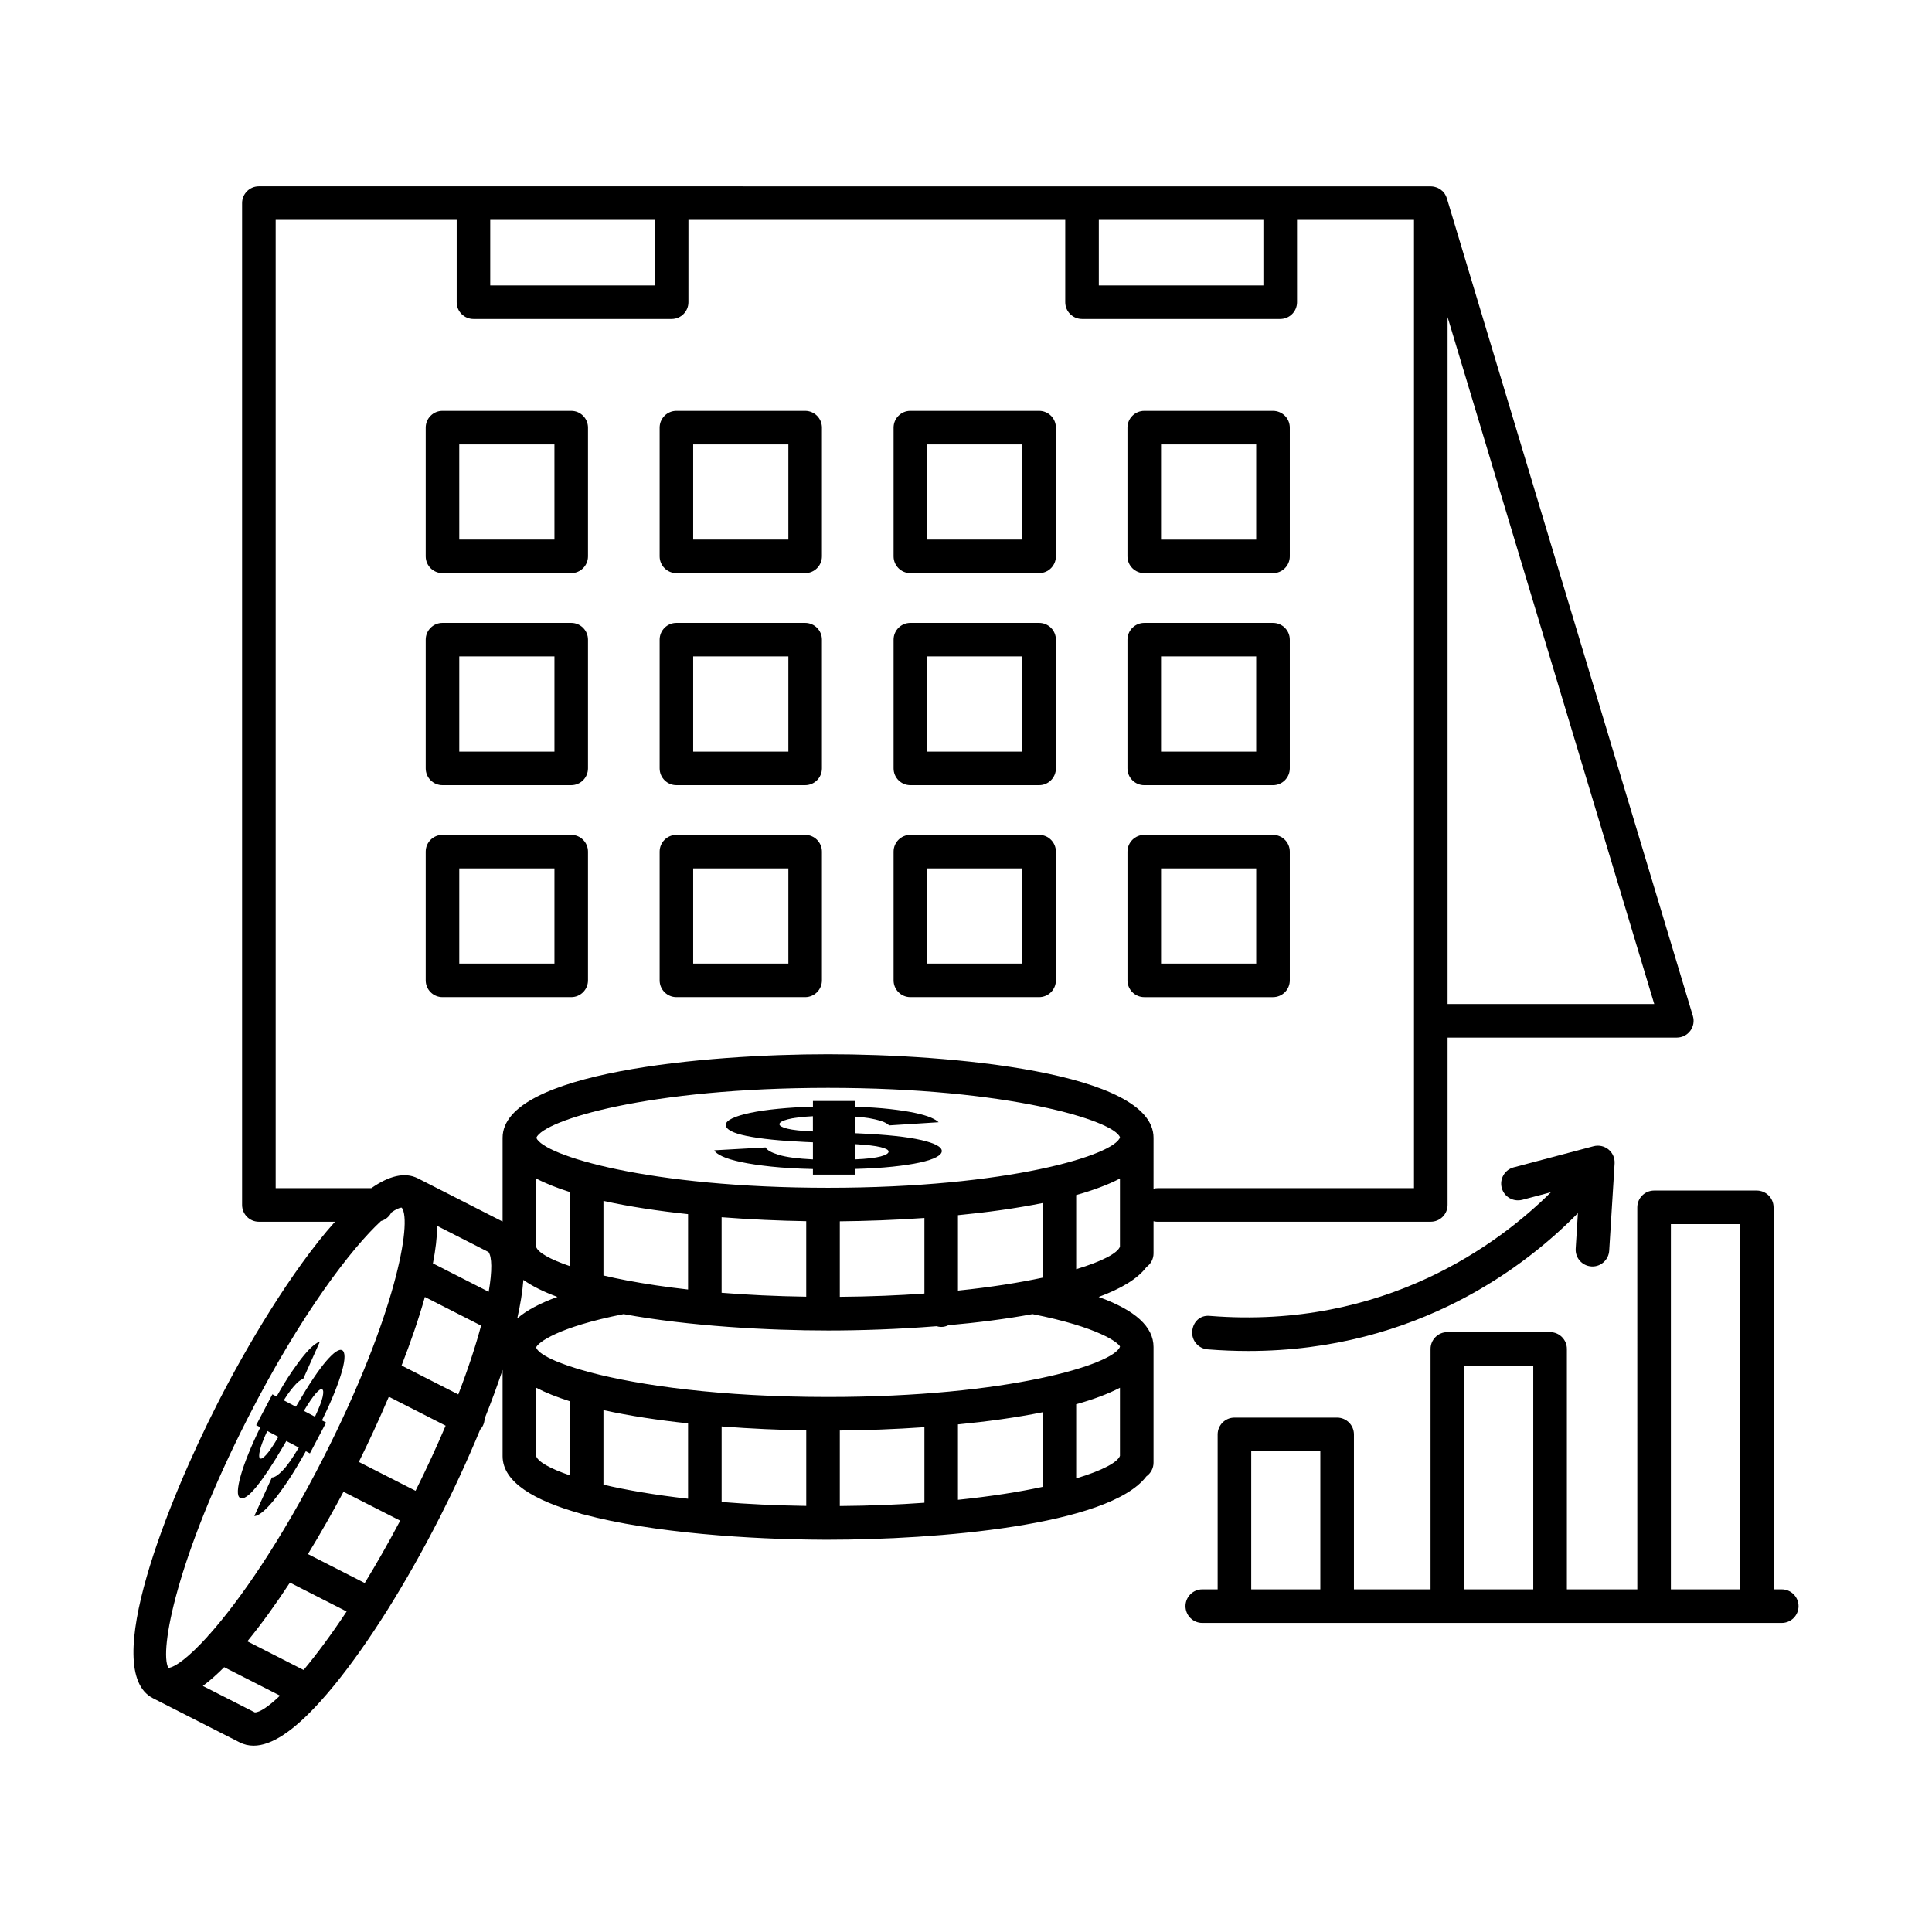 <?xml version="1.0" encoding="UTF-8"?>
<!-- Uploaded to: SVG Repo, www.svgrepo.com, Generator: SVG Repo Mixer Tools -->
<svg fill="#000000" width="800px" height="800px" version="1.1" viewBox="144 144 512 512" xmlns="http://www.w3.org/2000/svg">
 <g>
  <path d="m388.12 446.12c-3.648-0.844-9.117-1.43-16.41-1.758l-1.094-0.051v-4.402c1.539 0.113 2.836 0.266 3.891 0.453 1.055 0.188 1.945 0.395 2.672 0.613 0.73 0.223 1.277 0.445 1.645 0.664 0.367 0.223 0.629 0.422 0.793 0.602l13.125-0.836c-0.402-0.41-1.113-0.832-2.125-1.266-1.016-0.434-2.41-0.84-4.195-1.219-1.781-0.375-3.969-0.715-6.562-1.008-2.594-0.293-5.672-0.5-9.238-0.613v-1.523h-11.184v1.5c-3.32 0.098-6.398 0.285-9.234 0.566-2.84 0.277-5.289 0.633-7.356 1.07-2.07 0.434-3.668 0.922-4.805 1.465-1.133 0.543-1.699 1.113-1.699 1.723 0 1.215 1.859 2.199 5.586 2.953 3.731 0.754 8.832 1.277 15.316 1.574l2.188 0.098v4.527c-4.047-0.195-7.066-0.598-9.059-1.203-1.984-0.605-3.137-1.262-3.465-1.969l-13.613 0.762c0.246 0.523 0.957 1.062 2.129 1.609 1.18 0.551 2.836 1.055 4.984 1.512 2.148 0.457 4.805 0.855 7.961 1.191 3.164 0.336 6.852 0.555 11.062 0.652v1.484h11.184v-1.508c3.727-0.098 7.031-0.301 9.906-0.602 2.875-0.305 5.285-0.668 7.231-1.094 1.945-0.426 3.406-0.902 4.379-1.426 0.969-0.523 1.457-1.066 1.457-1.625-0.004-1.102-1.824-2.074-5.469-2.918zm-28.691-2.277c-3.078-0.133-5.324-0.375-6.746-0.727-1.414-0.352-2.129-0.75-2.129-1.191 0-0.477 0.75-0.91 2.25-1.305 1.5-0.395 3.707-0.664 6.621-0.812zm17.93 6.629c-1.414 0.383-3.668 0.641-6.746 0.773v-4.035c3.078 0.18 5.332 0.441 6.746 0.789 1.418 0.344 2.129 0.738 2.129 1.18 0 0.477-0.707 0.91-2.129 1.293z"/>
  <path d="m207.64 540.96c0.887 0.465 2.316-0.516 4.301-2.945 1.98-2.434 4.324-5.957 7.027-10.578l0.91-1.559 3.305 1.738c-1.695 2.879-3.148 4.93-4.356 6.148-1.203 1.215-2.125 1.805-2.766 1.773l-4.668 10.23c0.477 0.02 1.141-0.289 1.992-0.934 0.852-0.648 1.855-1.664 3.016-3.059 1.16-1.391 2.469-3.18 3.926-5.356 1.461-2.18 3.031-4.789 4.719-7.824l1.082 0.57 4.293-8.164-1.102-0.578c1.359-2.758 2.481-5.25 3.363-7.465 0.883-2.215 1.539-4.113 1.977-5.699 0.438-1.582 0.648-2.832 0.641-3.742-0.012-0.91-0.219-1.473-0.625-1.684-0.801-0.422-2.211 0.535-4.227 2.875-2.016 2.34-4.543 6.106-7.578 11.305l-0.457 0.781-3.215-1.691c0.676-1.078 1.281-1.969 1.824-2.664 0.543-0.695 1.031-1.27 1.473-1.715 0.441-0.449 0.812-0.762 1.117-0.945 0.301-0.184 0.551-0.297 0.742-0.348l4.426-9.902c-0.453 0.137-1.035 0.492-1.738 1.062-0.707 0.574-1.539 1.438-2.5 2.598-0.957 1.156-2.043 2.625-3.254 4.402-1.211 1.781-2.539 3.949-3.992 6.508l-1.113-0.586-4.293 8.164 1.094 0.574c-1.203 2.461-2.246 4.781-3.129 6.957-0.887 2.18-1.566 4.106-2.039 5.777-0.477 1.676-0.734 3.031-0.777 4.07-0.047 1.039 0.156 1.668 0.602 1.902zm20.047-27.68c0.797-0.906 1.355-1.27 1.68-1.102 0.348 0.184 0.391 0.863 0.125 2.047-0.262 1.18-0.938 2.922-2.023 5.223l-2.945-1.547c1.312-2.176 2.367-3.719 3.164-4.621zm-14.809 15.09c0.289-1.246 0.938-2.961 1.949-5.144l2.945 1.547c-1.277 2.195-2.316 3.742-3.117 4.644-0.801 0.898-1.363 1.266-1.688 1.098-0.348-0.184-0.375-0.898-0.09-2.144z"/>
  <path d="m523.17 467.77c2.453 0 4.453-1.996 4.453-4.453v-44.344h60.754c1.41 0 2.727-0.672 3.57-1.801 0.836-1.129 1.098-2.586 0.684-3.93l-65.203-216.7c-0.02-0.066-0.051-0.125-0.074-0.191-0.047-0.133-0.094-0.266-0.152-0.395-0.062-0.133-0.133-0.258-0.207-0.379-0.059-0.098-0.105-0.195-0.172-0.289-0.145-0.211-0.309-0.406-0.484-0.586-0.043-0.043-0.09-0.078-0.137-0.117-0.148-0.141-0.305-0.27-0.473-0.387-0.074-0.051-0.152-0.098-0.23-0.145-0.148-0.094-0.305-0.176-0.465-0.25-0.09-0.043-0.176-0.078-0.27-0.113-0.168-0.066-0.344-0.117-0.523-0.16-0.086-0.023-0.168-0.047-0.254-0.062-0.27-0.051-0.539-0.082-0.82-0.082h-92.422l-108.75-0.012h-109.39c-2.453 0-4.445 1.992-4.445 4.445v265.5c0 2.453 1.992 4.453 4.445 4.453h20.168c-11.504 12.871-23.52 33.23-31.148 48.211-13.035 25.582-31.301 70.816-17.094 78.059l22.949 11.684c1.16 0.598 2.406 0.891 3.731 0.891 4.727 0 10.508-3.809 17.484-11.492 0.008-0.008 0.012-0.016 0.02-0.02 1.246-1.375 2.527-2.859 3.852-4.481 9.094-11.141 19.047-26.98 28.02-44.594 3.422-6.711 7.199-14.781 10.66-23.16 0.277-0.297 0.52-0.637 0.715-1.02 0.309-0.609 0.449-1.254 0.469-1.891 1.723-4.309 3.34-8.66 4.766-12.926v22.863c0 6.883 8.414 11.777 20.566 15.184 0.312 0.133 0.645 0.215 0.988 0.273 18.234 4.91 44.352 6.606 63.332 6.684 0.012 0 0.02 0.004 0.031 0.004s0.02-0.004 0.027-0.004c0.438 0.004 0.871 0.004 1.301 0.004 28.48 0 74.492-3.691 84.355-16.785 1.145-0.805 1.902-2.133 1.902-3.641v-30.633c0-5.359-4.789-9.75-14.543-13.277 5.828-2.148 10.301-4.762 12.668-7.926 1.133-0.809 1.875-2.125 1.875-3.617v-8.52c0.336 0.082 0.684 0.137 1.043 0.137l72.43-0.012zm4.453-57.695v-182.04l54.77 182.04zm-92.426-207.8h43.617v17.367h-43.617zm-161.28 0h43.629v17.367h-43.629zm-64.363 317.75c14.293-28.055 27.812-45.434 35.418-52.438 1.203-0.344 2.188-1.172 2.742-2.266 1.18-0.84 2.098-1.27 2.715-1.285 0.02 0.012 0.039 0.027 0.062 0.039 2.793 3.699-1.73 28.828-20.781 66.223-11.375 22.324-22.25 37.879-30.16 46.781-0.234 0.211-0.445 0.449-0.633 0.711-4.785 5.273-8.41 8.012-10.297 8.23-2.473-4.41 2.234-29.309 20.934-65.996zm63.91-44.215c0.91 1.273 1.012 4.894 0.047 10.527l-14.781-7.527c0.699-3.606 1.102-6.953 1.137-9.934zm167.34-30.379c-1.598 4.676-29.484 13.344-77.363 13.344-47.559 0-75.395-8.555-77.32-13.246 1.938-4.691 29.777-13.234 77.32-13.234 47.883 0 75.789 8.676 77.367 13.102 0 0.008-0.004 0.023-0.004 0.035zm-42.934 40.594v-19.988c7.758-0.754 15.441-1.805 22.422-3.215v19.777c-6.176 1.324-13.676 2.523-22.422 3.426zm-31.312 1.645v-20.008c6.859-0.062 14.555-0.336 22.422-0.883v20.023c-6.859 0.496-14.344 0.805-22.422 0.867zm-85.484 5.742c0.828-3.66 1.395-7.102 1.629-10.223 2.383 1.691 5.445 3.188 9.02 4.508-4.695 1.699-8.238 3.602-10.648 5.715zm29.219-10.051c-0.039-0.008-0.074-0.016-0.113-0.02-2.238-0.426-4.32-0.867-6.258-1.324v-19.766c6.887 1.527 14.578 2.676 22.422 3.512v19.973c-5.977-0.672-11.344-1.484-16.051-2.375zm24.941-16.781c7.781 0.605 15.469 0.934 22.426 1.047v20.012c-8.105-0.121-15.602-0.488-22.426-1.039zm-40.207-6.676v19.633c-5.43-1.84-8.473-3.664-8.941-5.086v-18.133c2.555 1.336 5.574 2.523 8.941 3.586zm-29.574 53.637-15.031-7.66c2.391-6.141 4.535-12.328 6.176-18.168l14.898 7.586c-1.398 5.203-3.379 11.312-6.043 18.242zm-24.793 49.977-15.051-7.668c3.441-5.637 6.637-11.289 9.422-16.516l15.027 7.652c-3.207 6.051-6.359 11.566-9.398 16.531zm-29.137 34.285-13.766-7.008c1.844-1.375 3.731-3.043 5.652-4.973l14.797 7.539c-3.094 2.961-5.398 4.441-6.637 4.441h-0.047zm12.934-11.238-14.91-7.598c3.812-4.652 7.637-9.988 11.289-15.562l15.027 7.656c-4.16 6.277-8.016 11.441-11.406 15.504zm29.668-47.488-15.027-7.652c2.598-5.238 5.34-11.137 7.949-17.273l15.051 7.672c-2.281 5.375-4.93 11.141-7.973 17.254zm31.961-9.18v-18.129c2.555 1.332 5.574 2.523 8.941 3.582v19.633c-5.426-1.84-8.473-3.664-8.941-5.086zm40.258-8.688v19.973c-8.875-1.004-16.383-2.309-22.422-3.723v-19.762c6.883 1.527 14.578 2.676 22.422 3.512zm93.949-2.945v19.777c-6.176 1.328-13.68 2.523-22.422 3.426v-19.984c7.762-0.758 15.445-1.805 22.422-3.219zm-31.312 23.98c-6.859 0.496-14.344 0.805-22.422 0.867v-20.008c6.859-0.062 14.555-0.336 22.422-0.883zm-31.316 0.84c-8.105-0.121-15.602-0.488-22.426-1.039v-20.02c7.781 0.605 15.469 0.934 22.426 1.047zm71.535-7.297v-19.645c4.445-1.25 8.387-2.695 11.598-4.371v18.047c-0.598 1.676-4.566 3.859-11.598 5.969zm11.609-34.941c0 0.016-0.004 0.027-0.004 0.039-1.598 4.676-29.484 13.332-77.363 13.332-28.535 0-49.965-3.074-62.965-6.5-0.043-0.012-0.086-0.027-0.129-0.035-8.73-2.312-13.621-4.777-14.262-6.559v-0.047c0.445-1.238 5.609-5.359 23.18-8.82 17.379 3.211 38.449 4.34 54.172 4.34 8.5 0 18.562-0.328 28.758-1.137 0.391 0.113 0.797 0.195 1.227 0.195 0.695 0 1.344-0.176 1.93-0.461 7.629-0.68 15.25-1.637 22.27-2.938 17.605 3.473 22.75 7.59 23.188 8.59zm-11.609-20.5v-19.648c4.445-1.25 8.387-2.699 11.598-4.371v18.051c-0.598 1.676-4.566 3.859-11.598 5.969zm20.5-34.82c0-17.473-54.219-22.141-86.258-22.141-32.031 0-86.246 4.668-86.246 22.141v22.199l-22.461-11.449c-3.523-1.781-7.754-0.59-12.324 2.594h-25.355v-256.59h47.973v21.812c0 2.453 1.992 4.445 4.445 4.445h52.52c2.453 0 4.445-1.992 4.445-4.445l0.004-21.812h99.859v21.812c0 2.453 1.996 4.445 4.453 4.445h52.52c2.453 0 4.453-1.992 4.453-4.445l-0.004-21.812h31v256.6h-67.984c-0.359 0-0.707 0.055-1.043 0.137z"/>
  <path d="m295.38 252.88h-34.117c-2.453 0-4.445 1.992-4.445 4.445v34.117c0 2.453 1.992 4.445 4.445 4.445h34.117c2.453 0 4.445-1.992 4.445-4.445v-34.117c0-2.453-1.992-4.445-4.445-4.445zm-4.445 34.117h-25.223l-0.004-25.223h25.223z"/>
  <path d="m357.37 252.88h-34.113c-2.453 0-4.445 1.992-4.445 4.445v34.117c0 2.453 1.992 4.445 4.445 4.445h34.117c2.453 0 4.445-1.992 4.445-4.445v-34.117c0-2.453-1.992-4.445-4.449-4.445zm-4.445 34.117h-25.223v-25.223h25.223z"/>
  <path d="m419.37 252.88h-34.117c-2.453 0-4.445 1.992-4.445 4.445v34.117c0 2.453 1.992 4.445 4.445 4.445h34.117c2.453 0 4.453-1.992 4.453-4.445v-34.117c0-2.453-2-4.445-4.453-4.445zm-4.453 34.117h-25.219l0.004-25.223h25.219z"/>
  <path d="m447.24 295.89h34.117c2.453 0 4.453-1.992 4.453-4.445v-34.117c0-2.453-1.996-4.445-4.453-4.445h-34.117c-2.453 0-4.453 1.992-4.453 4.445v34.117c0 2.453 2 4.445 4.453 4.445zm4.449-34.113h25.215v25.223h-25.215z"/>
  <path d="m295.38 309.07h-34.117c-2.453 0-4.445 1.992-4.445 4.445v34.117c0 2.453 1.992 4.445 4.445 4.445h34.117c2.453 0 4.445-1.992 4.445-4.445v-34.117c0-2.453-1.992-4.445-4.445-4.445zm-4.445 34.113h-25.223v-25.223h25.223z"/>
  <path d="m357.37 309.07h-34.113c-2.453 0-4.445 1.992-4.445 4.445v34.117c0 2.453 1.992 4.445 4.445 4.445h34.117c2.453 0 4.445-1.992 4.445-4.445v-34.117c0-2.453-1.992-4.445-4.449-4.445zm-4.445 34.113h-25.223v-25.223h25.223z"/>
  <path d="m419.37 309.07h-34.117c-2.453 0-4.445 1.992-4.445 4.445v34.117c0 2.453 1.992 4.445 4.445 4.445h34.117c2.453 0 4.453-1.992 4.453-4.445v-34.117c0-2.453-2-4.445-4.453-4.445zm-4.453 34.113h-25.219v-25.223h25.219z"/>
  <path d="m447.24 352.08h34.117c2.453 0 4.453-1.992 4.453-4.445v-34.117c0-2.453-1.996-4.445-4.453-4.445h-34.117c-2.453 0-4.453 1.992-4.453 4.445v34.117c0 2.453 2 4.445 4.453 4.445zm4.449-34.117h25.215v25.223h-25.215z"/>
  <path d="m295.38 365.25h-34.117c-2.453 0-4.445 1.992-4.445 4.445v34.113c0 2.453 1.992 4.445 4.445 4.445h34.117c2.453 0 4.445-1.992 4.445-4.445v-34.113c0-2.453-1.992-4.445-4.445-4.445zm-4.445 34.113h-25.223v-25.219h25.223z"/>
  <path d="m357.37 365.25h-34.113c-2.453 0-4.445 1.992-4.445 4.445v34.113c0 2.453 1.992 4.445 4.445 4.445h34.117c2.453 0 4.445-1.992 4.445-4.445v-34.113c0-2.453-1.992-4.445-4.449-4.445zm-4.445 34.113h-25.223v-25.219h25.223z"/>
  <path d="m419.37 365.25h-34.117c-2.453 0-4.445 1.992-4.445 4.445v34.113c0 2.453 1.992 4.445 4.445 4.445h34.117c2.453 0 4.453-1.992 4.453-4.445v-34.113c0-2.453-2-4.445-4.453-4.445zm-4.453 34.113h-25.219v-25.219h25.219z"/>
  <path d="m485.81 403.81v-34.113c0-2.453-1.996-4.445-4.453-4.445h-34.113c-2.453 0-4.453 1.992-4.453 4.445v34.113c0 2.453 1.996 4.445 4.453 4.445h34.117c2.453 0 4.449-1.992 4.449-4.445zm-8.902-4.445h-25.215v-25.219h25.215z"/>
  <path d="m616.18 565.19h-2.16l-0.004-101.23c0-2.453-1.996-4.453-4.453-4.453h-27.211c-2.453 0-4.453 1.996-4.453 4.453l0.004 101.23h-18.664v-63.707c0-2.453-1.996-4.453-4.453-4.453h-27.223c-2.453 0-4.453 1.996-4.453 4.453v63.707h-20.305v-41.055c0-2.453-1.996-4.453-4.453-4.453h-27.211c-2.453 0-4.453 1.996-4.453 4.453v41.055h-4.07c-2.453 0-4.453 1.996-4.453 4.453 0 2.453 1.996 4.453 4.453 4.453h153.56c2.453 0 4.453-1.996 4.453-4.453-0.004-2.453-2-4.453-4.453-4.453zm-140.59 0v-36.602h18.309v36.602zm56.422 0v-59.254h18.316v59.254zm54.789 0v-96.781h18.309v96.781z"/>
  <path d="m565.74 479.62c0.086 0 0.184 0.012 0.273 0.012 2.336 0 4.289-1.824 4.441-4.18l1.434-23.117c0.086-1.422-0.512-2.801-1.617-3.715-1.098-0.891-2.551-1.227-3.965-0.859l-21.172 5.602c-2.367 0.629-3.789 3.062-3.16 5.441 0.629 2.356 3.008 3.769 5.441 3.16l7.598-2.012c-13.566 13.453-43.926 36.457-90.285 32.785-2.746-0.316-4.582 1.629-4.777 4.082-0.195 2.441 1.629 4.582 4.082 4.777 3.68 0.293 7.266 0.434 10.75 0.434 44.996 0 74.102-22.973 87.375-36.539l-0.586 9.414c-0.156 2.449 1.711 4.566 4.168 4.715z"/>
 </g>
</svg>